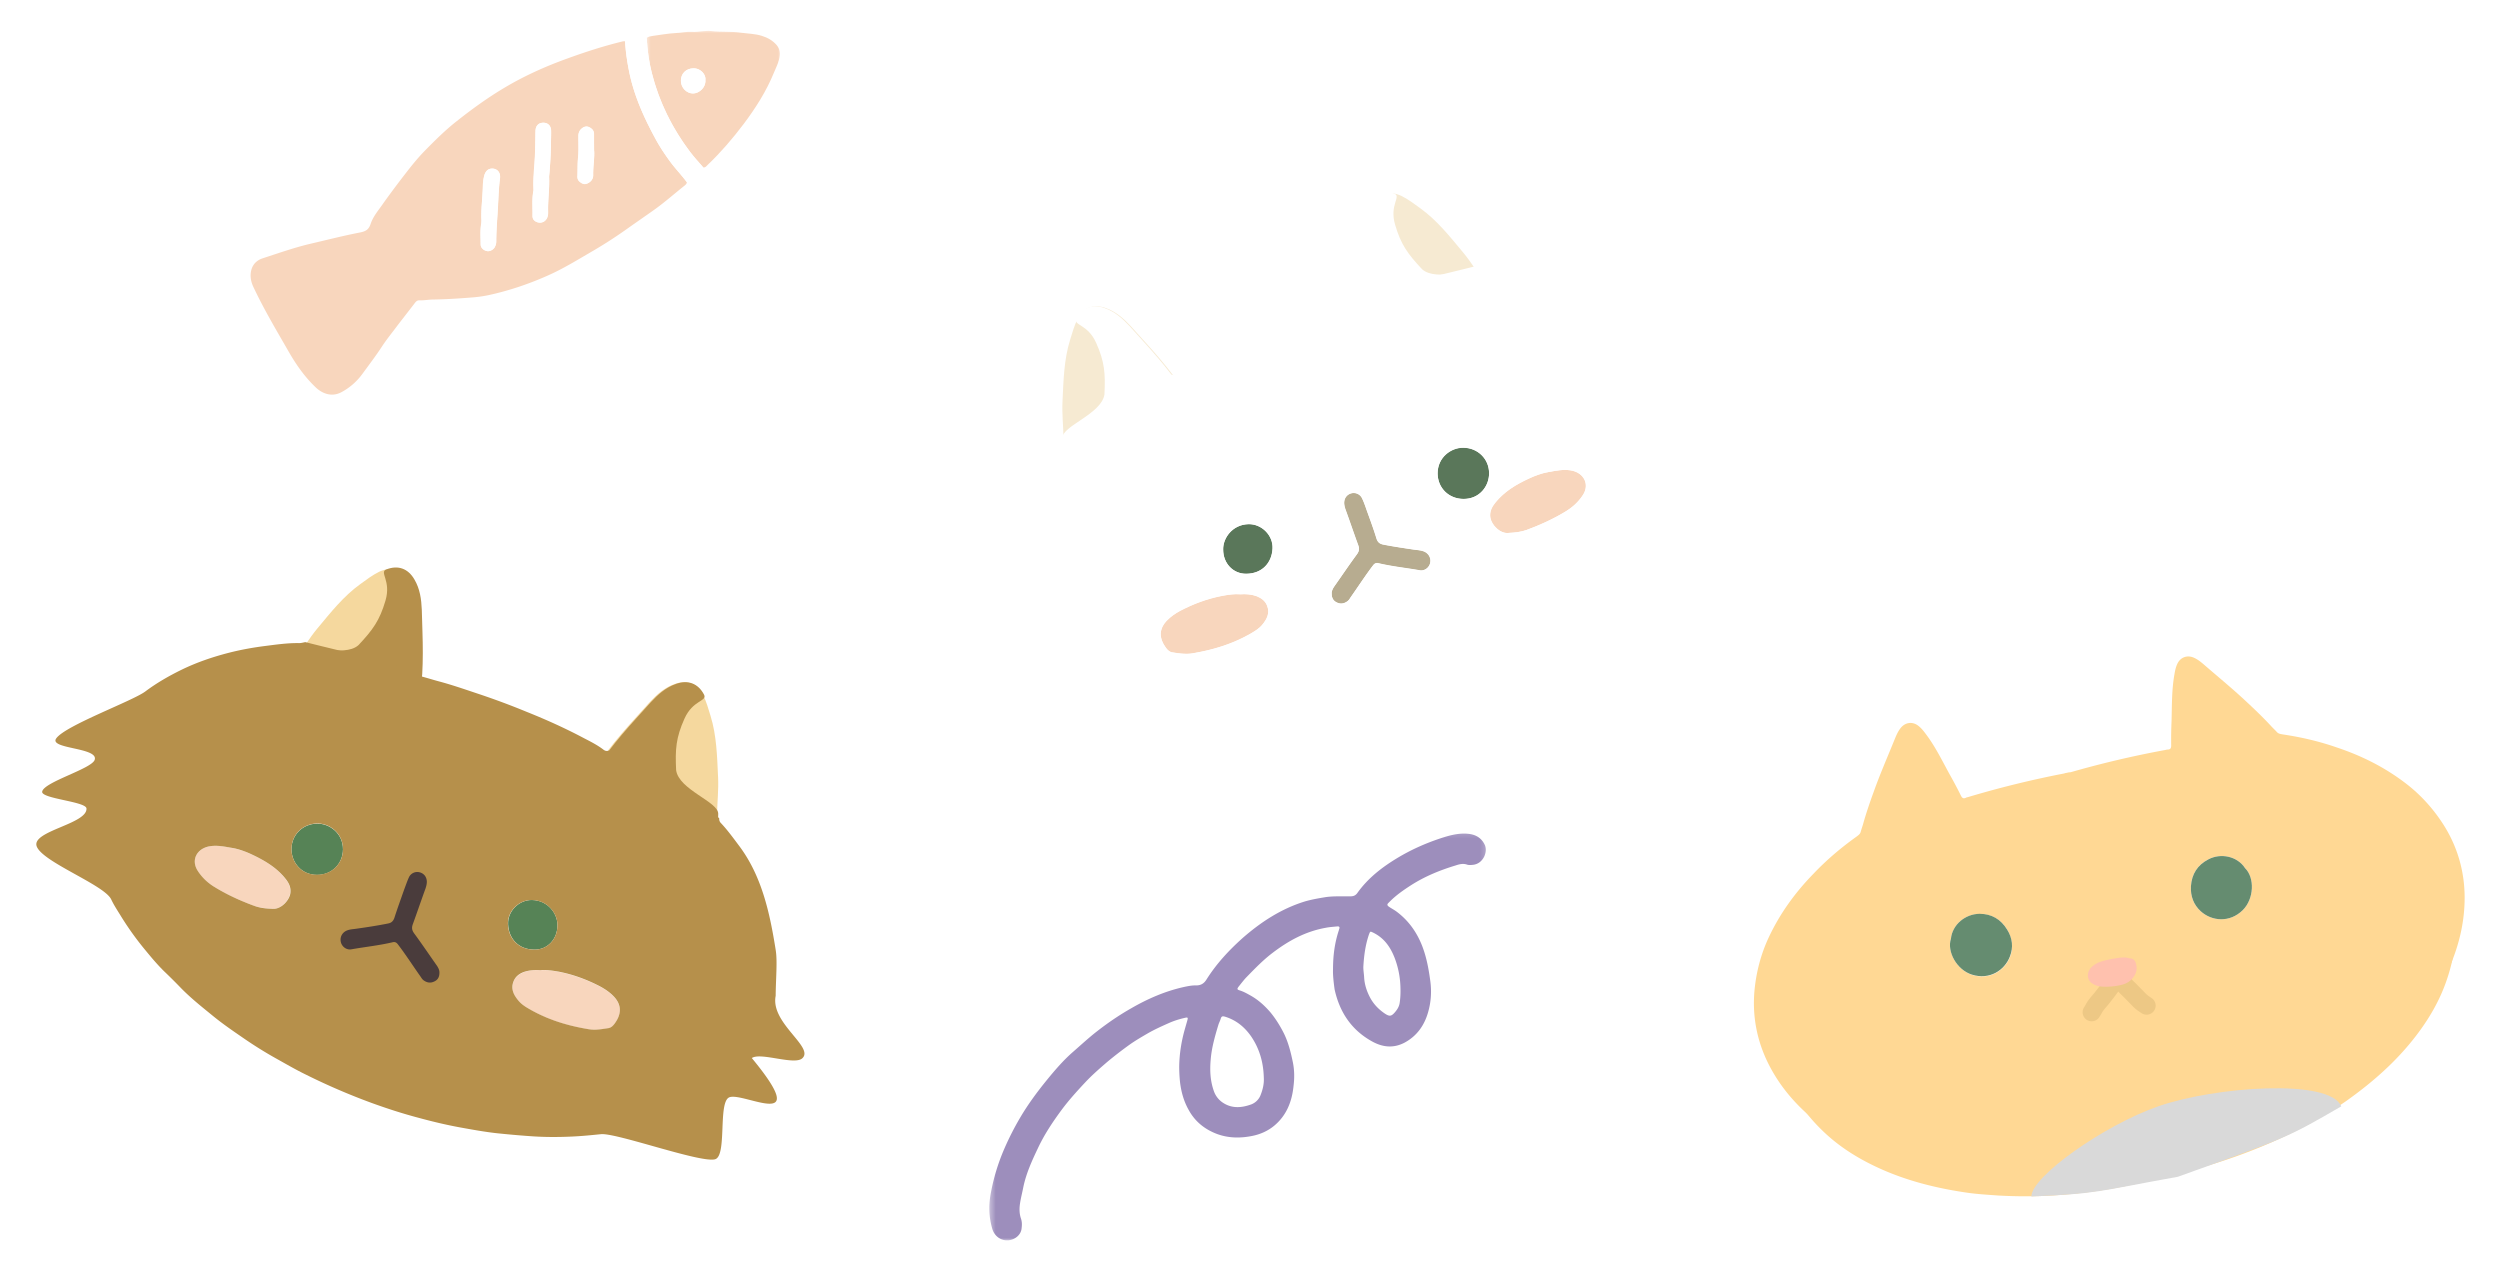 <svg width="413" height="210" fill="none" xmlns="http://www.w3.org/2000/svg"><g filter="url(#a)"><path d="M204.906 96.18c.921-.067 1.811 0 2.701.327.789.332 1.448.793 1.745 1.648.429 1.183-.066 2.14-.789 3.03-.495.624-1.221 1.054-1.912 1.48-2.998 1.745-6.26 2.733-9.687 3.291-1.089.168-2.209 0-3.298-.164-.492-.066-.855-.461-1.12-.855-1.085-1.515-1.12-3.061.297-4.478.628-.625 1.354-1.12 2.142-1.547 2.209-1.152 4.516-2.01 6.955-2.47.987-.196 1.944-.329 2.966-.263zM249.258 86.04c-1.452.195-2.834-1.351-3.032-2.503-.164-.988.23-1.78.823-2.503 1.483-1.843 3.462-3.03 5.569-3.986.988-.46 2.042-.855 3.131-1.05 1.218-.231 2.47-.496 3.723-.298 2.174.36 3.196 2.304 2.041 4.081-.722 1.12-1.713 2.01-2.833 2.701-2.042 1.25-4.216 2.238-6.456 3.062-.956.328-1.912.429-2.966.495z" fill="#F8D6BD"/><path d="M194.176 60.903c-4.152 2.206-8.402 4.213-12.324 6.814-1.78 1.186-3.459 2.569-5.172 3.818-.234.168-.464.363-.694.527-.262-.527-.297-1.152-.297-1.71-.031-2.01-.262-4.018-.164-6.025.164-3.424.23-6.883 1.253-10.175.363-1.186.691-2.37 1.252-3.49.988-1.878 2.67-2.468 4.614-1.777 1.713.59 2.997 1.745 4.184 3.027.823.89 1.615 1.811 2.439 2.701 1.581 1.745 3.095 3.49 4.512 5.365.167.297.464.527.397.925zM224.801 48.266c4.643-.741 9.245-1.7 13.942-1.989 2.135-.125 4.308-.033 6.428-.068.287-.008.589.01.872.002-.109-.578-.457-1.098-.794-1.544-1.186-1.623-2.212-3.364-3.499-4.907-2.195-2.634-4.332-5.354-7.131-7.365-1.005-.729-1.98-1.475-3.103-2.031-1.92-.903-3.618-.361-4.752 1.362-1.012 1.503-1.341 3.199-1.516 4.936-.121 1.207-.198 2.42-.319 3.626-.21 2.346-.367 4.65-.368 7 .046.338-.052.7.24.978z" fill="#F6EAD2"/><path d="M193.989 60.903c-4.153 2.206-8.403 4.213-12.325 6.814-1.78 1.186-3.459 2.569-5.172 3.818-.233.168-.464.363-.694.527-.262-.527-.297-1.152-.297-1.71-.031-2.01 6.501-3.954 6.955-7.212.164-3.424.043-5.35-1.384-8.527-1.396-3.107-3.791-2.83-3.229-3.951.987-1.878 2.669-2.468 4.613-1.777 1.713.59 2.997 1.745 4.184 3.027.823.89 1.615 1.811 2.439 2.701 1.581 1.745 3.095 3.49 4.512 5.365.167.297.464.527.398.925zM224.701 48.254c4.592-1.011 9.129-2.236 13.802-2.798 2.125-.25 4.299-.285 6.414-.443.286-.024.588-.025.87-.049-.142-.571-.521-1.07-.883-1.495-1.279-1.551-7.513 1.202-9.97-.985-2.344-2.502-3.5-4.047-4.472-7.391-.95-3.271 1.053-4.613-.101-5.102-1.97-.79-3.633-.15-4.665 1.637-.923 1.56-1.152 3.271-1.225 5.016-.051 1.212-.057 2.427-.107 3.638-.073 2.354-.095 4.664.04 7.01.065.335-.011.702.297.962z" fill="#fff"/><path d="M219.995 96.082c-.032-.398.167-.793.398-1.156 1.252-1.776 2.47-3.588 3.754-5.333.363-.493.461-.887.266-1.48-.726-1.976-1.386-3.951-2.111-5.927-.13-.395-.231-.758-.231-1.187.035-.789.496-1.382 1.288-1.546a1.523 1.523 0 0 1 1.678.855c.297.66.527 1.35.792 2.042.527 1.515 1.086 3.03 1.581 4.576.199.628.527.922 1.155 1.023 1.647.328 3.326.59 5.008.823.558.098 1.12.098 1.647.294.956.363 1.35 1.35.956 2.24-.297.625-.956 1.02-1.647.89-2.241-.397-4.516-.627-6.756-1.154-.495-.13-.726.066-.988.429-1.252 1.647-2.372 3.392-3.559 5.071-.199.262-.331.559-.593.758-.527.394-1.12.527-1.748.23-.625-.265-.89-.757-.89-1.448z" fill="#B7AC90"/><path d="M245.995 76.161c.032 2.105-1.549 4.28-4.218 4.28-2.405 0-4.251-1.777-4.282-4.214 0-2.701 2.272-4.282 4.25-4.248 2.373 0 4.25 1.844 4.25 4.182zM202.069 88.804c-.063-1.878 1.483-4.15 4.187-4.213 2.174-.035 4.052 1.843 3.954 4.014-.101 2.307-1.647 4.15-4.316 4.181-2.174.035-3.825-1.71-3.825-3.982z" fill="#5A775A"/><path d="M243.72 41.985c.331.063.66.165 1.022.165 1.846-.035 3.692.23 5.503.46 2.077.262 4.118.625 6.163 1.152 2.669.691 5.273 1.581 7.775 2.8 2.076 1.019 4.086 2.17 5.932 3.553 2.076 1.581 13.228 5.63 14.746 7.773 1.284 1.777-7.069 1.48-6.343 3.554.495 1.483 8.506 3.689 8.67 5.27.098 1.152-7.285 1.613-7.32 2.765-.132 2.534 8.91 3.69 8.251 6.157-.726 2.6-11.182 6.42-12.337 8.856-.461.987-1.086 1.909-1.647 2.83a49.16 49.16 0 0 1-4.086 5.665c-1.054 1.285-2.143 2.57-3.329 3.686a94.353 94.353 0 0 0-2.503 2.503c-1.647 1.679-3.527 3.162-5.338 4.643-1.581 1.284-3.263 2.436-4.942 3.588a67.485 67.485 0 0 1-5.272 3.295c-1.714.953-3.396 1.941-5.175 2.799a106.953 106.953 0 0 1-10.71 4.608c-2.537.921-5.073 1.745-7.677 2.436-2.306.625-4.613 1.187-6.951 1.613-2.01.363-3.988.726-6.03.956-1.881.196-3.726.363-5.604.492-2.272.168-4.512.168-6.756.067-1.612-.067-3.259-.231-4.875-.395-2.537-.262-10.432 3.205-12.871 2.58-2.042-.527-1.349-3.396-3.258-4.189-2.275-.953-7.619 3.815-6.706-3.56-1.452-1.02-5.039.191-6.26-1.093-3.096-3.323-.035-11.32-.925-15.798-.23-1.183-.426-2.37-.394-3.588.031-1.648-.067-3.292.198-4.908a33.992 33.992 0 0 1 1.121-4.838c.624-2.073 1.448-4.049 2.404-5.958 1.12-2.206 2.373-4.314 3.856-6.29.988-1.316 1.944-2.635 3.064-3.819.199-.23.23-.46.23-.757.23-.164.461-.363.694-.527 1.745-1.285 3.392-2.635 5.172-3.819 3.922-2.603 8.172-4.61 12.325-6.817.328.133.625.098.956-.164.953-.726 2.042-1.284 3.13-1.843 3.029-1.616 6.159-3.03 9.356-4.314 2.704-1.12 5.44-2.14 8.207-3.061 2.174-.726 4.348-1.484 6.588-2.077.859-.23 1.682-.492 2.537-.723.488-.12.434-.726.726-.726 6.131-2.073 12.458-3.424 18.683-5.002zM204.906 96.18c-.991-.098-1.979.067-2.966.23-2.439.461-4.746 1.317-6.955 2.468-.789.43-1.514.922-2.142 1.55-1.417 1.414-1.382 2.964-.297 4.478.265.395.628.789 1.12.856 1.089.164 2.177.363 3.298.164 3.392-.559 6.654-1.547 9.687-3.292.691-.394 1.385-.824 1.912-1.483.722-.887 1.218-1.843.789-3.03-.297-.855-.956-1.348-1.745-1.644-.89-.297-1.78-.363-2.701-.297zm44.352-10.14c1.085-.035 2.041-.167 2.931-.495 2.24-.824 4.415-1.812 6.459-3.062 1.152-.69 2.108-1.58 2.834-2.701 1.186-1.808.132-3.753-2.042-4.08-1.287-.2-2.505.097-3.726.296-1.086.196-2.14.59-3.13 1.05-2.108.989-4.087 2.144-5.567 3.987-.593.722-.99 1.515-.826 2.502.199 1.152 1.584 2.699 3.067 2.503zm-29.263 10.042c0 .691.265 1.184.858 1.48.625.297 1.218.165 1.745-.23.265-.199.429-.492.593-.757 1.187-1.68 2.307-3.424 3.559-5.072.265-.36.527-.558.988-.426 2.209.527 4.484.758 6.756 1.152.694.133 1.35-.262 1.647-.89.397-.855 0-1.875-.953-2.238-.53-.198-1.089-.23-1.65-.296-1.679-.265-3.326-.496-5.008-.824-.625-.133-.956-.394-1.152-1.02-.463-1.549-1.022-3.064-1.584-4.575-.23-.695-.46-1.386-.788-2.042-.297-.66-1.023-.988-1.682-.859-.758.168-1.253.758-1.285 1.55 0 .394.067.789.231 1.183.726 1.976 1.385 3.952 2.108 5.927.23.593.101.988-.262 1.483-1.288 1.746-2.506 3.557-3.758 5.334-.196.328-.395.691-.363 1.12zm26-19.92c0-2.37-1.877-4.182-4.25-4.216-1.979-.032-4.25 1.55-4.25 4.248 0 2.436 1.877 4.216 4.281 4.216 2.67.031 4.251-2.143 4.219-4.248zm-43.926 12.643c0 2.272 1.65 4.017 3.856 3.983 2.638-.032 4.219-1.875 4.316-4.182.101-2.171-1.811-4.05-3.953-4.014-2.701.063-4.282 2.335-4.219 4.213z" fill="#fff"/><path d="M89.247 158.272c-.921-.067-1.81 0-2.7.328-.79.331-1.449.792-1.745 1.647-.43 1.184.066 2.14.788 3.03.496.625 1.221 1.054 1.912 1.48 2.998 1.745 6.26 2.733 9.688 3.292 1.088.167 2.208 0 3.297-.164.492-.067.855-.461 1.12-.856 1.086-1.514 1.12-3.061-.297-4.478-.627-.625-1.353-1.12-2.142-1.546-2.209-1.152-4.515-2.011-6.955-2.471-.987-.196-1.943-.329-2.966-.262zM44.895 148.132c1.452.195 2.834-1.351 3.032-2.503.165-.988-.23-1.78-.823-2.503-1.483-1.843-3.462-3.029-5.57-3.986-.987-.46-2.04-.855-3.13-1.051-1.218-.23-2.47-.495-3.723-.296-2.174.36-3.196 2.304-2.041 4.08.722 1.121 1.713 2.011 2.833 2.702 2.042 1.25 4.216 2.238 6.456 3.061.956.328 1.912.429 2.966.496z" fill="#F8D6BD"/><path d="M99.977 122.995c4.152 2.206 8.403 4.213 12.325 6.814 1.779 1.187 3.458 2.569 5.171 3.819.234.167.464.363.695.527.262-.527.296-1.152.296-1.711.032-2.01.262-4.017.164-6.024-.164-3.425-.23-6.884-1.252-10.175-.363-1.187-.691-2.37-1.253-3.491-.988-1.878-2.67-2.468-4.613-1.777-1.714.591-2.998 1.746-4.184 3.027-.824.89-1.616 1.812-2.439 2.702-1.581 1.745-3.096 3.49-4.513 5.365-.167.296-.463.527-.397.924zM69.352 110.359c-4.644-.742-9.245-1.701-13.942-1.989-2.135-.126-4.308-.034-6.428-.069-.288-.007-.59.01-.872.002.108-.578.457-1.098.794-1.544 1.186-1.623 2.212-3.364 3.5-4.906 2.193-2.634 4.33-5.355 7.13-7.366 1.005-.728 1.98-1.475 3.103-2.03 1.92-.904 3.617-.362 4.752 1.361 1.012 1.504 1.34 3.2 1.516 4.937.12 1.206.197 2.419.318 3.625.21 2.346.368 4.651.369 7.001-.046.338.052.7-.24.978z" fill="#F5D89E"/><path d="M100.165 122.995c4.152 2.206 8.402 4.213 12.325 6.814 1.779 1.187 3.458 2.569 5.171 3.819.234.167.464.363.694.527.262-.527.297-1.152.297-1.711.032-2.01-6.501-3.954-6.955-7.211-.164-3.425-.042-5.351 1.385-8.527 1.396-3.108 3.79-2.831 3.229-3.952-.988-1.878-2.67-2.468-4.613-1.777-1.714.591-2.998 1.746-4.184 3.027-.824.89-1.616 1.812-2.44 2.702-1.58 1.745-3.095 3.49-4.512 5.365-.167.296-.464.527-.397.924zM69.452 110.347c-4.592-1.012-9.13-2.237-13.802-2.799-2.125-.249-4.299-.284-6.414-.443-.286-.024-.588-.024-.87-.049.142-.571.52-1.069.883-1.494 1.279-1.552 7.514 1.201 9.97-.986 2.344-2.501 3.5-4.047 4.472-7.39.95-3.272-1.053-4.613.101-5.103 1.97-.79 3.633-.15 4.665 1.637.923 1.56 1.152 3.272 1.225 5.017.05 1.211.057 2.426.107 3.638.073 2.353.095 4.664-.04 7.01-.065.334.011.702-.297.962z" fill="#B6904B"/><path d="M48.158 138.253c-.032 2.105 1.549 4.28 4.218 4.28 2.405 0 4.25-1.777 4.282-4.213 0-2.702-2.272-4.283-4.25-4.248-2.373 0-4.25 1.843-4.25 4.181zM92.084 150.896c.063-1.878-1.483-4.15-4.187-4.213-2.174-.035-4.052 1.843-3.954 4.014.1 2.307 1.647 4.15 4.317 4.182 2.174.035 3.824-1.711 3.824-3.983z" fill="#568356"/><path d="M50.433 104.078c-.331.063-.66.164-1.022.164-1.846-.035-3.692.23-5.503.461-2.077.262-4.118.625-6.163 1.152-2.67.691-5.272 1.581-7.775 2.799-2.076 1.019-4.086 2.171-5.932 3.553-2.076 1.582-13.228 5.631-14.746 7.774-1.284 1.776 7.07 1.48 6.344 3.553-.496 1.483-8.507 3.689-8.67 5.271-.099 1.151 7.284 1.612 7.319 2.764.133 2.534-8.91 3.689-8.25 6.157.725 2.601 11.181 6.42 12.336 8.856.46.988 1.086 1.909 1.647 2.831a49.134 49.134 0 0 0 4.087 5.665c1.053 1.284 2.142 2.569 3.328 3.686a92.852 92.852 0 0 1 2.503 2.503c1.647 1.679 3.527 3.162 5.339 4.642 1.58 1.284 3.262 2.436 4.94 3.588a67.237 67.237 0 0 0 5.274 3.295c1.713.953 3.395 1.941 5.174 2.799a106.702 106.702 0 0 0 10.71 4.608c2.537.922 5.074 1.745 7.677 2.436 2.306.625 4.613 1.187 6.951 1.613 2.01.363 3.989.726 6.03.956 1.88.196 3.727.363 5.604.493 2.272.167 4.512.167 6.756.066 1.612-.066 3.26-.23 4.875-.394 2.537-.262 16.408 4.774 18.847 4.149 2.041-.527.457-9.446 2.366-10.238 2.275-.953 13.961 5.924 3.723-6.488 1.452-1.019 7.155 1.285 8.377 0 1.896-1.861-5.328-5.794-4.438-10.272.035-3.109.305-5.748 0-7.614-.981-6.158-2.3-12.198-6.04-17.18-.987-1.316-1.943-2.635-3.064-3.818-.198-.231-.23-.461-.23-.758-.23-.164-.461-.363-.694-.527-1.745-1.284-3.392-2.635-5.172-3.818-3.922-2.604-8.172-4.611-12.325-6.817-.328.132-.624.098-.956-.164-.953-.726-2.041-1.285-3.13-1.843-3.03-1.616-6.16-3.03-9.356-4.315a123.233 123.233 0 0 0-8.207-3.061c-2.174-.726-4.348-1.483-6.588-2.076-.859-.231-1.682-.493-2.537-.723-.487-.12-.434-.726-.726-.726-6.13-2.074-12.457-3.424-18.683-5.002zm38.814 54.194c.991-.098 1.979.066 2.966.23 2.44.461 4.746 1.316 6.955 2.468.789.429 1.515.921 2.142 1.55 1.417 1.413 1.383 2.963.297 4.478-.265.394-.628.789-1.12.855-1.089.164-2.177.363-3.297.164-3.392-.558-6.655-1.546-9.688-3.291-.69-.395-1.385-.824-1.912-1.484-.722-.887-1.218-1.843-.788-3.029.296-.856.956-1.348 1.744-1.645.89-.296 1.78-.363 2.701-.296zm-44.352-10.14c-1.085-.035-2.041-.168-2.931-.496-2.24-.824-4.414-1.811-6.459-3.061-1.152-.691-2.108-1.581-2.834-2.702-1.186-1.808-.132-3.752 2.042-4.08 1.287-.199 2.505.098 3.727.296 1.085.196 2.139.591 3.13 1.051 2.107.988 4.086 2.143 5.566 3.986.593.723.99 1.515.826 2.503-.198 1.152-1.584 2.698-3.067 2.503zm3.263-9.879c0-2.37 1.877-4.181 4.25-4.216 1.979-.031 4.25 1.55 4.25 4.248 0 2.436-1.877 4.216-4.281 4.216-2.67.032-4.25-2.143-4.219-4.248zm43.926 12.643c0 2.272-1.65 4.018-3.856 3.983-2.638-.032-4.218-1.875-4.316-4.182-.101-2.171 1.81-4.049 3.953-4.014 2.701.063 4.282 2.335 4.22 4.213z" fill="#B6904B"/><path d="M72.592 158.711c.032-.398-.167-.792-.397-1.155-1.253-1.777-2.471-3.589-3.755-5.334-.363-.492-.461-.887-.265-1.48.725-1.976 1.385-3.951 2.11-5.927.13-.394.23-.757.23-1.186-.034-.789-.495-1.383-1.287-1.547a1.524 1.524 0 0 0-1.678.855c-.297.66-.527 1.351-.792 2.042-.527 1.515-1.086 3.03-1.581 4.576-.199.628-.527.922-1.155 1.023-1.647.328-3.326.59-5.008.824-.558.097-1.12.097-1.647.293-.956.363-1.35 1.351-.956 2.241.297.625.956 1.019 1.648.89 2.24-.398 4.515-.628 6.755-1.155.496-.13.726.066.988.429 1.252 1.647 2.373 3.393 3.559 5.072.199.261.331.558.593.757.527.394 1.12.527 1.748.23.625-.265.89-.757.89-1.448z" fill="#4A3C3C"/><mask id="b" style="mask-type:luminance" maskUnits="userSpaceOnUse" x="163" y="135" width="83" height="68"><path d="M163.401 135.163h82.394V203h-82.394v-67.837z" fill="#fff"/></mask><g mask="url(#b)"><path d="M220.214 158.189c0-2.437.297-4.479.956-6.486.032-.066.032-.164.066-.23.13-.328 0-.461-.331-.429-.625.066-1.284.101-1.912.23-3.294.593-6.093 2.108-8.731 4.115-1.616 1.219-2.998 2.667-4.414 4.116-.43.464-.824.988-1.222 1.483-.296.395-.261.492.168.625.656.199 1.218.527 1.811.855 1.284.726 2.338 1.682 3.294 2.8.89 1.088 1.616 2.272 2.24 3.525.726 1.511 1.121 3.127 1.452 4.74.262 1.316.262 2.632.098 3.916-.262 2.538-1.152 4.842-3.228 6.552-1.054.859-2.275 1.386-3.559 1.648-1.944.394-3.888.394-5.8-.297-2.042-.757-3.657-2.042-4.711-3.951-.824-1.449-1.253-2.995-1.452-4.643a24.287 24.287 0 0 1-.132-2.632c.035-2.076.363-4.115.924-6.091.133-.46.262-.924.395-1.385.164-.559.132-.625-.429-.492-.855.198-1.714.46-2.537.823-1.253.559-2.502 1.117-3.689 1.812-.956.558-1.912 1.117-2.802 1.742a65.174 65.174 0 0 0-3.758 2.9c-1.218 1.051-2.436 2.105-3.556 3.292-1.385 1.48-2.77 2.995-3.988 4.642-1.483 2.007-2.865 4.084-3.922 6.353-.988 2.077-1.944 4.182-2.405 6.454-.164.855-.394 1.714-.527 2.6-.132.859-.132 1.714.164 2.569.164.496.164 1.023.098 1.515-.063 1.121-1.085 1.944-2.206 2.042-1.284.098-2.306-.757-2.637-1.878-.594-2.007-.625-4.017-.231-6.024a33.665 33.665 0 0 1 2.177-7.145 46.78 46.78 0 0 1 2.701-5.302c1.285-2.172 2.799-4.214 4.383-6.158 1.316-1.612 2.701-3.225 4.282-4.607 1.319-1.152 2.603-2.339 3.954-3.393 1.814-1.414 3.692-2.698 5.67-3.819 2.733-1.581 5.601-2.83 8.699-3.522.625-.132 1.25-.265 1.909-.265.792.035 1.386-.23 1.846-.988 1.616-2.565 3.657-4.771 5.898-6.782 3.032-2.666 6.393-4.872 10.315-6.091 1.12-.328 2.275-.527 3.458-.722 1.385-.199 2.736-.101 4.121-.133.527 0 .855-.164 1.152-.593 1.748-2.437 4.054-4.213 6.56-5.728 2.174-1.316 4.512-2.37 6.951-3.194 1.483-.496 3.032-.956 4.645-.824 1.252.098 2.243.594 2.833 1.777.593 1.155-.195 3.194-1.944 3.361-.328.032-.656.063-.952-.035-.66-.23-1.288-.066-1.881.133-2.603.789-5.105 1.811-7.412 3.292-1.221.792-2.408 1.612-3.427 2.635-.101.098-.199.195-.296.296-.234.231-.168.395.097.591.43.296.89.527 1.285.823 1.978 1.484 3.329 3.393 4.218 5.665.726 1.875 1.086 3.85 1.351 5.861.23 1.777.098 3.49-.395 5.169-.627 2.14-1.845 3.851-3.855 4.939-1.878.988-3.692.758-5.437-.23-3.361-1.878-5.307-4.81-6.131-8.562-.164-1.187-.297-2.37-.262-3.26zm-11.435 17.812c-.066-2.468-.691-4.74-2.108-6.814-1.088-1.549-2.47-2.667-4.285-3.228-.363-.098-.593-.13-.722.331-.101.36-.297.691-.398 1.051-.558 1.846-1.085 3.689-1.253 5.63-.164 1.812-.097 3.557.527 5.302a3.758 3.758 0 0 0 1.319 1.78c1.55 1.117 3.197.988 4.844.395a2.663 2.663 0 0 0 1.549-1.55c.363-.921.593-1.875.527-2.897zm16.443-18.238c0 .558.101 1.117.132 1.679.066 1.249.461 2.401 1.054 3.487.593 1.054 1.417 1.878 2.404 2.537.761.493 1.058.426 1.651-.265.363-.426.656-.887.757-1.48.133-.855.164-1.745.133-2.6a14.58 14.58 0 0 0-.957-4.873c-.694-1.78-1.713-3.26-3.493-4.15-.561-.262-.526-.297-.757.296-.593 1.746-.823 3.522-.924 5.369z" fill="#9D8EBC"/></g><path d="M113.463 28.09c0 .262-.196.429-.394.593-1.745 1.382-3.396 2.863-5.238 4.147-1.351.956-2.736 1.91-4.087 2.866a74.685 74.685 0 0 1-5.733 3.72c-2.505 1.449-4.976 2.995-7.614 4.147-3.13 1.386-6.358 2.471-9.687 3.194-.956.199-1.944.332-2.931.398-2.045.164-4.121.293-6.197.328-.758 0-1.546.164-2.338.133-.329 0-.528.195-.726.46-.956 1.25-1.944 2.503-2.9 3.753-.855 1.152-1.78 2.272-2.568 3.49-.991 1.515-2.077 2.929-3.13 4.377a10.31 10.31 0 0 1-3.462 3.065c-1.55.855-3.064.328-4.153-.628-1.842-1.71-3.294-3.753-4.547-5.924-2.041-3.556-4.152-7.082-5.897-10.8-.296-.627-.46-1.252-.46-1.944.03-1.35.69-2.37 2.01-2.799 2.536-.823 5.042-1.71 7.61-2.335 2.834-.66 5.667-1.386 8.535-1.944.957-.2 1.383-.527 1.68-1.417.428-1.282 1.353-2.304 2.11-3.424a154.678 154.678 0 0 1 3.56-4.772c1.018-1.32 2.04-2.604 3.227-3.822 1.682-1.71 3.36-3.39 5.238-4.873 2.572-2.039 5.207-3.951 8.04-5.63 3.263-1.941 6.724-3.487 10.284-4.772 2.997-1.089 6.03-2.076 9.16-2.834.132-.031.262-.031.394-.031.098 1.811.394 3.623.757 5.4.824 3.787 2.408 7.277 4.251 10.666.694 1.285 1.483 2.471 2.341 3.655.921 1.284 1.975 2.37 2.865 3.557zm-22.438-6.486c0-.66.032-1.35 0-2.01-.035-.824-.527-1.316-1.284-1.316-.76 0-1.253.492-1.288 1.35-.031 1.579-.031 3.16-.132 4.74-.098 1.614-.297 3.261-.196 4.908 0 .098 0 .196-.034.329-.23 1.35-.098 2.733-.13 4.083 0 .426.196.755.625.953.792.363 1.58-.031 1.846-.823.098-.297.098-.593.098-.887-.032-1.878.265-3.756.164-5.63v-.167c.199-1.844.296-3.687.331-5.53zm-9.722 4.248c-.624 0-1.053.36-1.252 1.051-.262.89-.23 1.812-.297 2.702-.098 1.612-.297 3.225-.196 4.806 0 .164 0 .328-.034.496-.196 1.152-.098 2.303-.098 3.455 0 .594.495 1.02 1.085 1.12.43.067 1.057-.264 1.253-.69.133-.266.23-.562.23-.859 0-2.039.2-4.08.297-6.09.066-1.516.133-2.996.331-4.48.067-.854-.46-1.51-1.319-1.51zm16.838-3.064V20.12c0-.559-.329-.887-.79-1.12-.46-.23-.89-.064-1.252.233-.395.328-.562.754-.527 1.281 0 1.219.066 2.437-.066 3.623-.098 1.02-.067 2.042-.098 3.03 0 .297.066.594.328.79.394.362.824.526 1.319.33.593-.265.956-.725.956-1.385-.066-1.448.23-2.929.13-4.115z" fill="#F8D6BD"/><mask id="c" style="mask-type:luminance" maskUnits="userSpaceOnUse" x="106" y="3" width="24" height="24"><path d="M106.635 3h22.618v23.256h-22.618V3z" fill="#fff"/></mask><g mask="url(#c)"><path d="M106.84 4.253c.296-.23.694-.265 1.057-.332 1.249-.164 2.471-.394 3.723-.46.922-.032 1.811-.262 2.733-.196 1.088.066 2.142-.265 3.196-.133 1.616.2 3.197.032 4.812.262 1.152.168 2.338.168 3.493.527.956.297 1.78.758 2.439 1.515.625.726.625 1.55.395 2.437-.199.757-.559 1.448-.855 2.174-1.253 3.061-3.001 5.794-4.976 8.43-1.815 2.401-3.758 4.674-5.933 6.747-.198.199-.362.46-.725.46-.758-.855-1.515-1.678-2.174-2.565-2.966-3.92-5.109-8.234-6.327-13.006-.495-1.909-.757-3.885-.858-5.86zm9.69 6.978c.129-.887-.76-1.941-1.947-1.941-1.249 0-2.108.855-2.108 2.042 0 1.151.89 2.073 1.979 2.105 1.12 0 2.174-1.051 2.076-2.206z" fill="#F8D6BD"/></g><path d="M106.84 4.253c.101 1.976.362 3.951.858 5.86 1.218 4.772 3.36 9.087 6.326 13.006.691.887 1.449 1.71 2.174 2.566a.534.534 0 0 1-.195.43c-.761.526-1.319 1.284-2.111 1.81-.133.099-.262.165-.429.165-.89-1.218-1.944-2.272-2.834-3.49-.855-1.187-1.647-2.37-2.338-3.655-1.846-3.393-3.427-6.88-4.25-10.667a32.931 32.931 0 0 1-.758-5.4c1.152-.328 2.339-.66 3.557-.625zM91.025 21.604a79.114 79.114 0 0 1-.296 5.53v.167c.066 1.874-.23 3.752-.165 5.63 0 .294 0 .59-.1.887-.262.824-1.086 1.187-1.846.824-.426-.2-.625-.528-.625-.954.031-1.35-.133-2.733.132-4.083.032-.098.032-.2.032-.329-.066-1.647.133-3.26.199-4.907.098-1.581.098-3.162.132-4.74 0-.859.493-1.351 1.284-1.351.758 0 1.253.46 1.285 1.316 0 .66-.032 1.32-.032 2.01zM81.303 25.852c.858 0 1.385.657 1.284 1.512-.195 1.483-.23 2.998-.328 4.478-.098 2.042-.296 4.052-.296 6.091 0 .297-.098.593-.23.858-.231.461-.824.79-1.253.692-.594-.101-1.089-.527-1.089-1.12 0-1.153-.098-2.304.101-3.456.031-.168.031-.332.031-.496-.066-1.613.133-3.225.2-4.806.03-.89.03-1.812.296-2.702.23-.656.66-1.05 1.284-1.05zM98.14 22.788c.133 1.186-.164 2.667-.164 4.15 0 .656-.363 1.12-.956 1.382-.492.23-.921.032-1.316-.328a1.077 1.077 0 0 1-.331-.792c.066-1.02 0-2.042.1-3.03.13-1.183.064-2.402.064-3.62 0-.527.167-.956.53-1.284.36-.328.789-.461 1.25-.23.463.23.792.526.792 1.12 0 .757.031 1.515.031 2.632zM116.53 11.23c.098 1.156-.991 2.207-2.045 2.207-1.054 0-1.975-.953-1.975-2.105 0-1.187.855-2.042 2.108-2.042 1.151 0 2.041 1.054 1.912 1.94z" fill="#fff"/><path d="M342.215 125.726c-.397-.21-.797-.051-1.181.044a164.337 164.337 0 0 0-15.896 3.902c-.139.041-.276.05-.39.128-.368.165-.582.057-.782-.314a69.109 69.109 0 0 0-1.853-3.501c-1.271-2.318-2.403-4.674-4.017-6.79-.346-.466-.728-.94-1.197-1.298-.963-.75-2.171-.577-2.921.386-.531.671-.814 1.456-1.122 2.204-1.127 2.768-2.312 5.492-3.308 8.288-.628 1.725-1.215 3.422-1.721 5.202-.123.481-.317.981-.442 1.458-.104.382-.445.588-.76.83-2.518 1.802-4.877 3.804-7.009 6.048-3.037 3.111-5.568 6.586-7.426 10.559-1.293 2.771-2.045 5.68-2.34 8.673-.4 4.247.368 8.345 2.291 12.193 1.804 3.591 4.326 6.578 7.398 9.137 3.796 3.16 8.091 5.448 12.692 7.187a70.512 70.512 0 0 0 6.585 2.081c2.522.675 5.085 1.127 7.662 1.51 2.477.368 4.954.569 7.452.671 3.192.134 6.378.132 9.569-.069a94.56 94.56 0 0 0 16.105-2.356 88.884 88.884 0 0 0 15.815-5.256 77.02 77.02 0 0 0 7.755-3.967c1.476-.894 2.948-1.753 4.377-2.758 4.336-3.068 8.309-6.542 11.56-10.784 2.18-2.839 3.959-5.888 5.106-9.291 1.272-3.714 1.785-7.503 1.179-11.404-.047-.275.014-.601-.284-.789-.084.084-.136.173-.219.257-2.455 2.354-5.126 4.428-8.14 6.005-5.688 2.947-11.737 4.083-18.092 3.455-4.38-.425-8.471-1.836-12.379-3.878-3.683-1.97-7.09-4.354-10.231-7.092-3.079-2.691-5.833-5.691-8.133-9.14-1.36-2.033-2.528-4.197-3.59-6.376-.743-1.749-1.538-3.405-2.113-5.155zm-19.914 27.334c.247-2.366 2.418-4.101 4.758-4.061 2.01.013 3.519.899 4.566 2.638.834 1.432.987 2.935.443 4.406-.874 2.315-3.389 3.918-6.27 3.005-2.528-.811-4.204-3.842-3.497-5.988z" fill="#FFD894"/><path d="M340.72 126.152c.258-.367.686-.408 1.071-.498a164.079 164.079 0 0 1 15.93-3.76c.142-.027.268-.081.406-.063.403-.021.544-.215.553-.636a69.045 69.045 0 0 1 .057-3.961c.077-2.642.013-5.255.487-7.874.095-.572.22-1.168.475-1.701.516-1.106 1.67-1.501 2.777-.985.778.355 1.387.925 2.002 1.451 2.262 1.952 4.558 3.839 6.717 5.875 1.344 1.25 2.639 2.495 3.9 3.849.328.373.728.729 1.057 1.097.267.293.663.321 1.055.393 3.061.459 6.073 1.168 8.993 2.196 4.12 1.388 7.955 3.331 11.417 6.022 2.414 1.879 4.407 4.128 6.031 6.658 2.29 3.6 3.471 7.599 3.51 11.9.027 4.018-.859 7.826-2.43 11.502-1.942 4.542-4.725 8.534-8.03 12.176a70.456 70.456 0 0 1-4.916 4.85c-1.939 1.749-4.016 3.318-6.136 4.832-2.038 1.455-4.152 2.761-6.33 3.989-2.781 1.572-5.619 3.02-8.552 4.293a94.58 94.58 0 0 1-15.413 5.232 88.805 88.805 0 0 1-16.474 2.517c-2.91.17-5.794.156-8.711-.003-1.721-.124-3.423-.219-5.153-.464-5.257-.758-10.375-2.043-15.201-4.341-3.233-1.536-6.205-3.441-8.775-5.95-2.823-2.727-5.004-5.868-6.24-9.617-.083-.267-.286-.529-.105-.832.112.036.199.092.312.129 3.256.979 6.579 1.61 9.98 1.642 6.406.037 12.309-1.705 17.682-5.157 3.707-2.372 6.707-5.49 9.258-9.086a55.098 55.098 0 0 0 5.882-10.972c1.517-3.797 2.605-7.721 3.082-11.84.286-2.429.342-4.887.296-7.311-.135-1.895-.18-3.732-.464-5.552zm30.171 15.276c-1.296-1.994-4.019-2.551-6.084-1.451-1.785.927-2.725 2.403-2.865 4.427-.091 1.655.456 3.063 1.61 4.126 1.832 1.663 4.801 1.946 6.951-.178 1.882-1.873 1.995-5.334.388-6.924zm-26.646 16.184-.571.443c-.692.451-.853 1.16-.736 1.903.147 1.052.708 1.827 1.65 2.347 1.321.681 2.711.646 4.077.255a21.235 21.235 0 0 0 4.98-2.232 6.622 6.622 0 0 0 2.248-2.157c.943-1.525.094-3.322-1.656-3.592-.966-.17-1.915-.101-2.879.107-1.379.317-2.728.78-4.065 1.316-1.067.451-2.203.872-3.048 1.61z" fill="#FFD894"/><path d="M322.298 153.059c-.707 2.147.969 5.177 3.472 5.951 2.879.91 5.393-.69 6.267-3.005.584-1.498.431-3.001-.443-4.406-1.047-1.739-2.586-2.634-4.566-2.638-2.352.025-4.489 1.767-4.73 4.098zM364.807 139.977c2.065-1.1 4.788-.543 6.085 1.451 1.606 1.59 1.493 5.051-.389 6.924-2.15 2.124-5.119 1.841-6.95.178-1.154-1.063-1.702-2.471-1.611-4.126.14-2.024 1.081-3.5 2.865-4.427z" fill="#658C70"/><path d="M349.092 160.308c-.013.147-.053.176-.163.333-.561.807-1.175 1.58-1.785 2.35-.381.48-.852.934-1.155 1.474-.143.253-.27.521-.444.754M349.842 159.898c.519.058 1.086.824 1.448 1.16.776.721 1.48 1.508 2.235 2.251.307.301.734.595 1.091.818" stroke="#EDC885" stroke-width="3" stroke-linecap="round"/><path d="M351.607 156.267c-.627-.187-1.331-.068-2.013.036-.84.117-1.65.287-2.478.546a4.134 4.134 0 0 0-1.55.883c-.863.759-.862 2.096.016 2.702.519.35 1.107.531 1.726.555a10.743 10.743 0 0 0 3.19-.297c.839-.211 1.559-.627 2.094-1.494.389-.619.469-1.251.29-1.952-.123-.485-.385-.857-.863-.901-.116 0-.243-.046-.412-.078z" fill="#FFC1AE"/><path d="M386.776 180.769c-8.842 5.119-8.842 5.119-26.991 11.634-13.407 2.406-13.03 2.792-24.199 3.257 0-3.257 11.859-11.713 20.941-14.892 9.307-3.257 28.387-4.653 30.249.001z" fill="#D9D9D9"/></g><defs><filter id="a" x=".9" y=".001" width="411.359" height="210.009" filterUnits="userSpaceOnUse" color-interpolation-filters="sRGB"><feFlood flood-opacity="0" result="BackgroundImageFix"/><feColorMatrix in="SourceAlpha" values="0 0 0 0 0 0 0 0 0 0 0 0 0 0 0 0 0 0 127 0" result="hardAlpha"/><feOffset dy="2"/><feGaussianBlur stdDeviation="2.55"/><feComposite in2="hardAlpha" operator="out"/><feColorMatrix values="0 0 0 0 0 0 0 0 0 0 0 0 0 0 0 0 0 0 0.25 0"/><feBlend in2="BackgroundImageFix" result="effect1_dropShadow_204_56"/><feBlend in="SourceGraphic" in2="effect1_dropShadow_204_56" result="shape"/></filter></defs></svg>